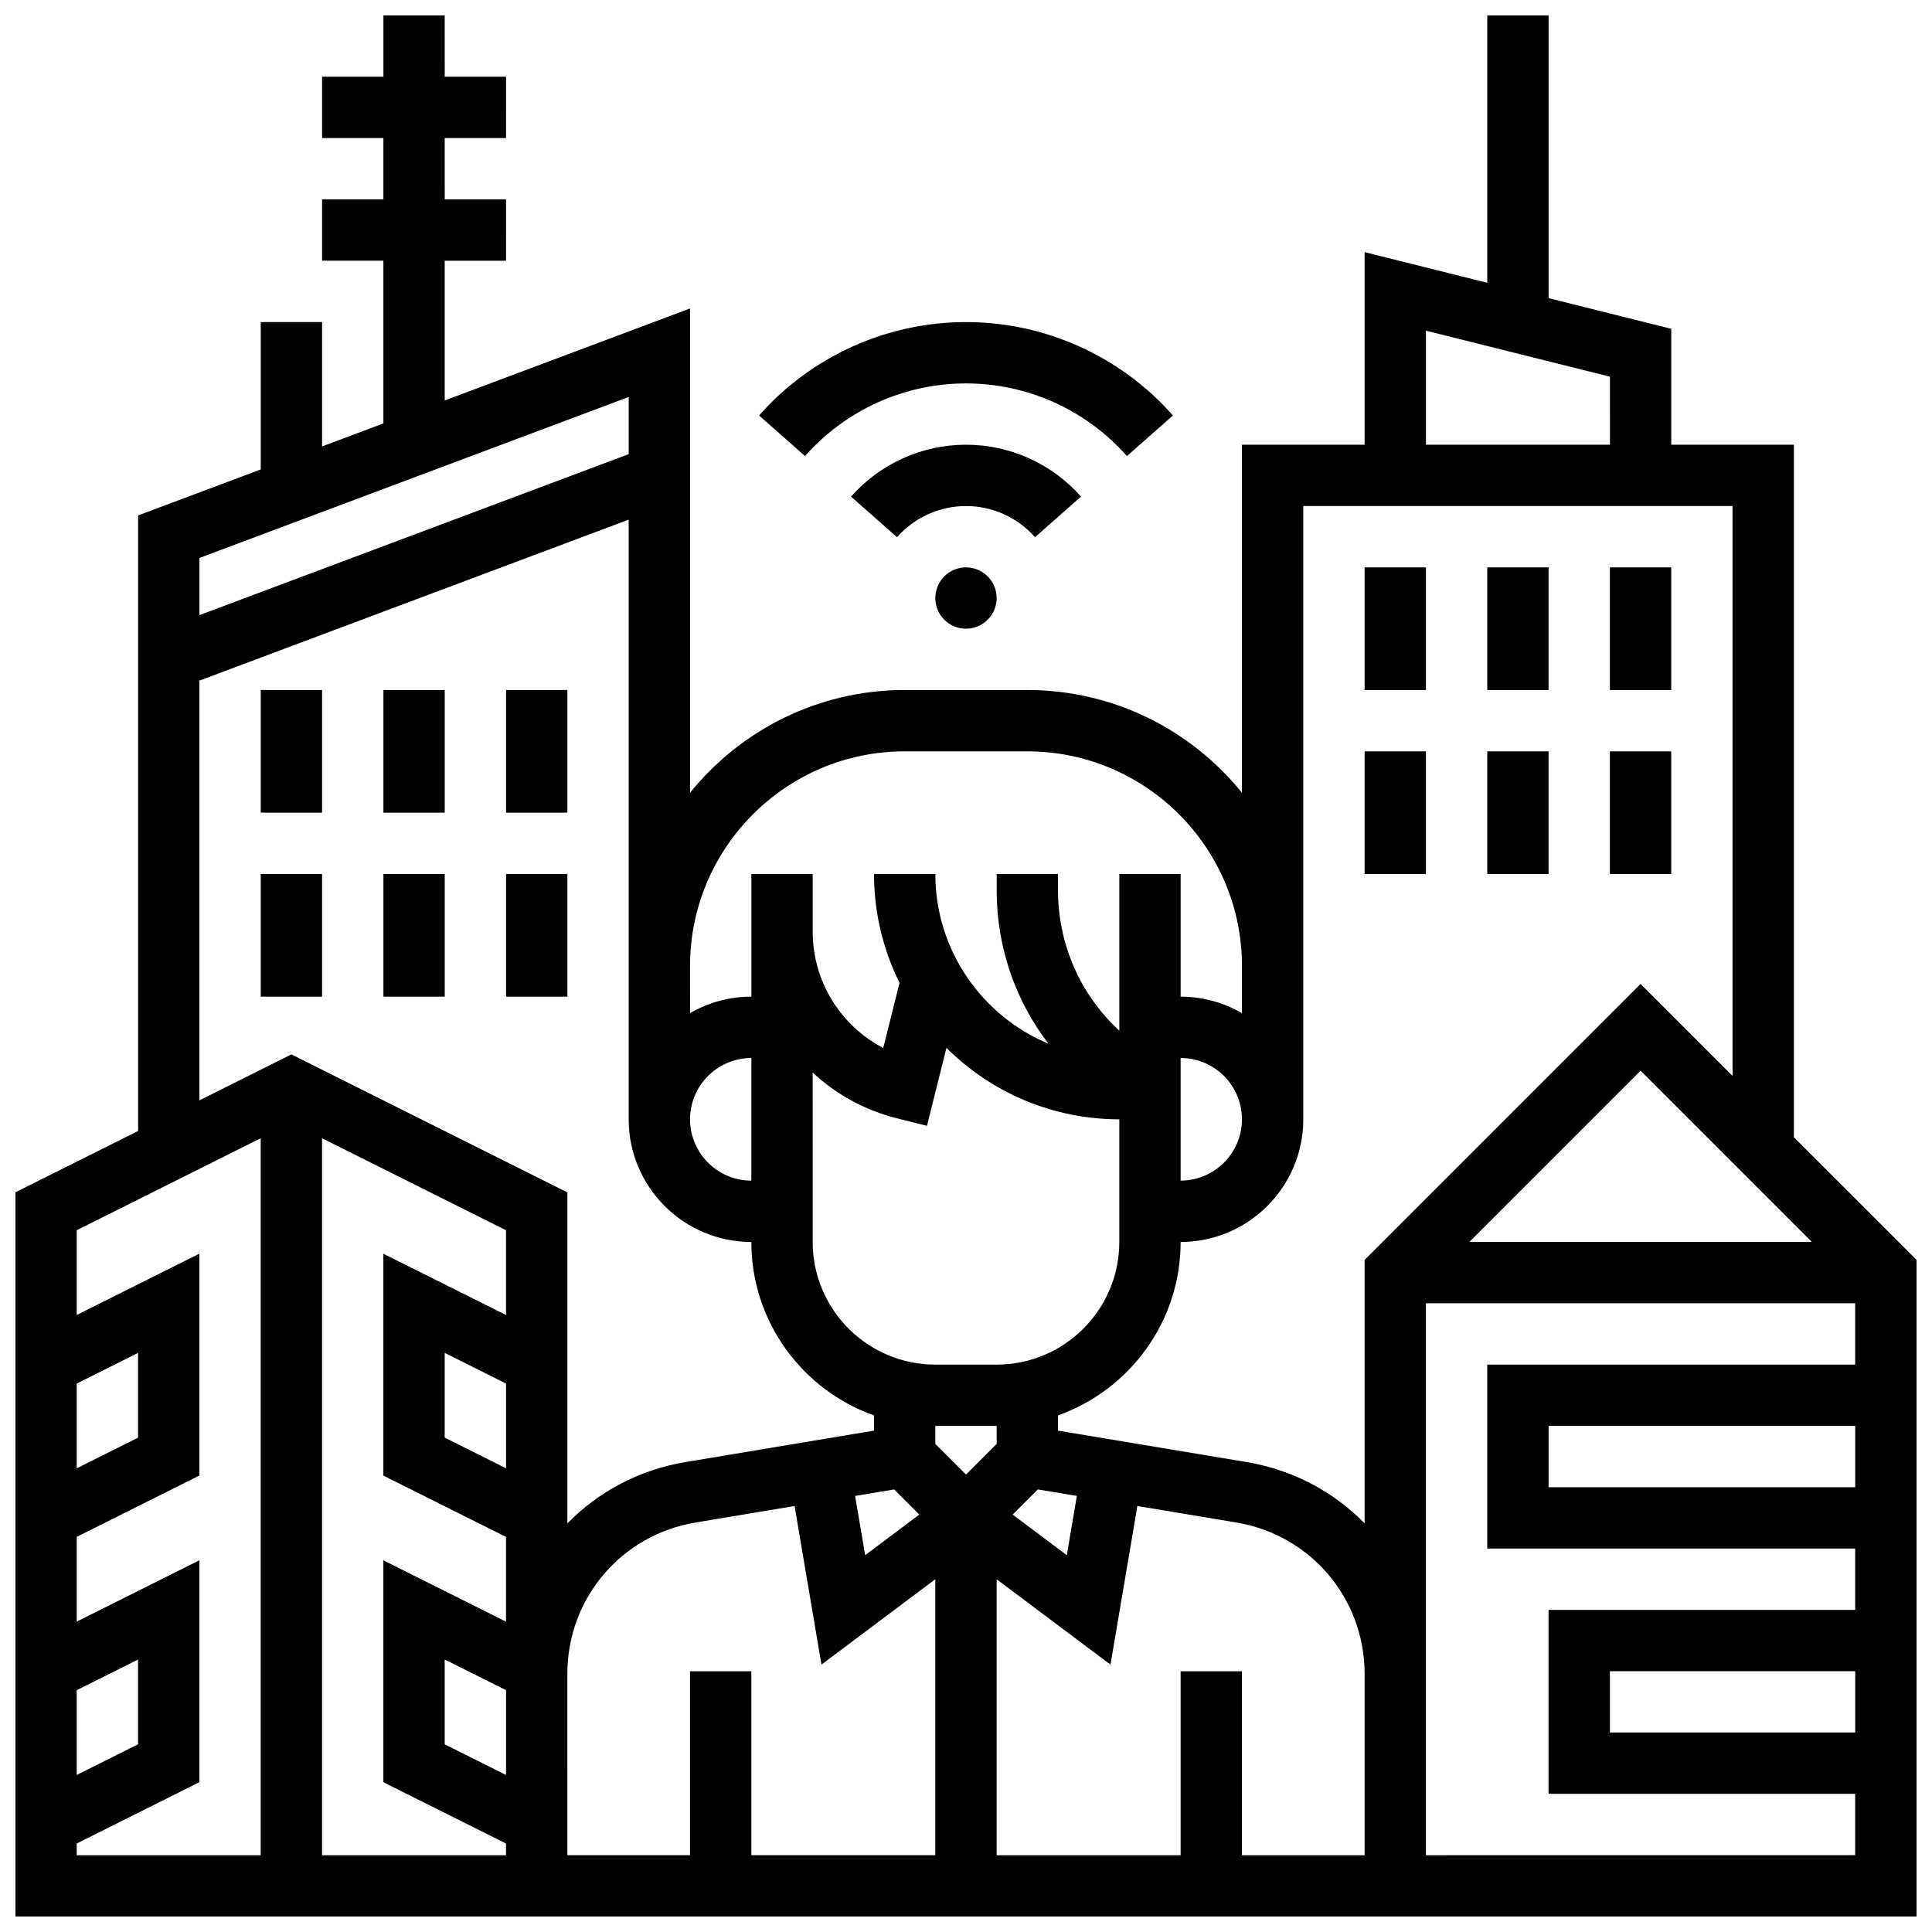 <?xml version="1.0" encoding="UTF-8"?>
<!-- Uploaded to: SVG Repo, www.svgrepo.com, Generator: SVG Repo Mixer Tools -->
<svg width="800px" height="800px" version="1.1" viewBox="144 144 512 512" xmlns="http://www.w3.org/2000/svg">
 <defs>
  <clipPath id="a">
   <path d="m148.09 148.09h503.81v503.81h-503.81z"/>
  </clipPath>
 </defs>
 <g clip-path="url(#a)">
  <path d="m619.4 445.39v-183.54h-32.504v-30.719l-32.504-8.125v-74.918h-16.25v70.852l-32.504-8.125v51.035h-32.504v92.246c-13.418-16.598-33.926-27.238-56.883-27.238h-32.504c-22.957 0-43.465 10.641-56.883 27.238v-128.35l-65.008 24.379v-37.031h16.25l0.004-16.254h-16.25l-0.004-16.25h16.25l0.004-16.254h-16.25l-0.004-16.25h-16.25v16.25h-16.254v16.25h16.25v16.25l-16.25 0.004v16.25h16.25v43.125l-16.25 6.094v-32.965h-16.25v39.062l-32.504 12.188v163.13l-32.504 16.25v191.92h503.81v-174.01zm4.762 27.742h-90.781l45.391-45.391zm-102.27-241.5 48.754 12.188 0.004 18.035h-48.754zm-32.504 46.477h113.76v151.03l-24.379-24.379-73.133 73.133v69.805c-8.18-8.332-18.973-14.184-31.277-16.238l-49.98-8.328v-4.039c18.918-6.711 32.504-24.773 32.504-45.961 17.922 0 32.504-14.582 32.504-32.504zm-146.27 178.77c-8.961 0-16.25-7.293-16.25-16.25 0-8.961 7.293-16.25 16.25-16.25zm16.25-28.641c6.16 5.731 13.789 9.992 22.406 12.145l7.883 1.969 5.164-20.656c11.762 11.695 27.957 18.934 45.809 18.934v32.504c0 17.922-14.582 32.504-32.504 32.504h-16.25c-17.922 0-32.504-14.582-32.504-32.504zm97.512-3.863c8.961 0 16.25 7.293 16.25 16.25 0 8.961-7.293 16.25-16.25 16.25zm-48.754 97.512v4.762l-8.125 8.129-8.125-8.129-0.004-4.762zm-27.168 16.828 6.668 6.668-14.348 10.762-2.664-15.707zm38.082 0 10.34 1.723-2.664 15.707-14.348-10.762zm-35.293-195.6h32.504c31.363 0 56.883 25.516 56.883 56.883v12.5c-4.785-2.773-10.336-4.371-16.25-4.371v-32.504h-16.25v41.516c-10.25-9.43-16.25-22.781-16.25-37.227l-0.008-4.293h-16.25v4.289c0 15.086 4.957 29.266 13.727 40.699-17.59-7.367-29.98-24.758-29.98-44.988h-16.25c0 10.348 2.441 20.133 6.762 28.828l-4.316 17.273c-11.312-5.883-18.699-17.645-18.699-30.848v-15.254h-16.25v32.504c-5.918 0-11.465 1.598-16.25 4.371l-0.004-12.496c0-31.367 25.52-56.883 56.883-56.883zm-73.133-93.914v15.148l-113.76 42.66v-15.148zm-113.77 75.168 113.76-42.66 0.004 158.92c0 17.922 14.582 32.504 32.504 32.504 0 21.188 13.586 39.25 32.504 45.961v4.039l-49.98 8.332c-12.305 2.051-23.098 7.906-31.277 16.238v-87.711l-73.133-36.566-24.379 12.188zm81.262 290.01-16.25-8.125v-22.461l16.25 8.125zm0-81.262-16.25-8.125v-22.461l16.25 8.125zm-113.77 58.801 16.25-8.125v22.461l-16.25 8.125zm0-81.262 16.25-8.125v22.461l-16.25 8.125zm0 121.89 32.504-16.25v-58.801l-32.504 16.25v-22.461l32.504-16.25v-58.801l-32.504 16.25v-22.461l48.754-24.379 0.004 190.01h-48.758zm65.008 3.106v-190l48.754 24.379v22.461l-32.504-16.25v58.801l32.504 16.25v22.461l-32.504-16.25v58.801l32.504 16.25 0.004 3.102zm65.008-48.086c0-19.941 14.277-36.797 33.949-40.078l26.273-4.379 7.125 42.027 30.164-22.617v73.133h-48.754v-48.754h-16.25v48.754h-32.504zm211.28 48.086h-32.504v-48.754h-16.25v48.754h-48.754v-73.133l30.164 22.621 7.125-42.027 26.273 4.379c19.668 3.277 33.945 20.133 33.945 40.074zm16.25 0v-146.27h113.76v16.25h-97.512v48.754h97.512v16.25h-81.258v48.754h81.258v16.25zm113.77-113.77v16.25h-81.258v-16.25zm0 65.008v16.25h-65.008v-16.25z"/>
 </g>
 <path d="m408.12 302.49c0 4.488-3.637 8.125-8.125 8.125s-8.129-3.637-8.129-8.125 3.641-8.129 8.129-8.129 8.125 3.641 8.125 8.129"/>
 <path d="m418.29 286.36 12.184-10.754c-7.715-8.738-18.82-13.754-30.469-13.754-11.652 0-22.754 5.016-30.469 13.754l12.184 10.754c4.629-5.246 11.293-8.254 18.285-8.254 6.988 0 13.652 3.008 18.285 8.254z"/>
 <path d="m400 245.61c16.312 0 31.855 7.016 42.656 19.25l12.184-10.754c-13.883-15.727-33.871-24.75-54.84-24.75-20.973 0-40.961 9.023-54.84 24.75l12.184 10.754c10.797-12.234 26.344-19.25 42.656-19.25z"/>
 <path d="m213.1 375.62h16.25v32.504h-16.25z"/>
 <path d="m245.61 375.62h16.25v32.504h-16.25z"/>
 <path d="m278.11 375.62h16.25v32.504h-16.25z"/>
 <path d="m213.1 326.86h16.25v32.504h-16.25z"/>
 <path d="m245.61 326.86h16.25v32.504h-16.25z"/>
 <path d="m278.11 326.86h16.25v32.504h-16.25z"/>
 <path d="m505.64 294.36h16.25v32.504h-16.25z"/>
 <path d="m538.14 294.36h16.25v32.504h-16.25z"/>
 <path d="m570.64 294.36h16.25v32.504h-16.25z"/>
 <path d="m505.64 343.12h16.25v32.504h-16.25z"/>
 <path d="m538.14 343.12h16.25v32.504h-16.25z"/>
 <path d="m570.64 343.12h16.25v32.504h-16.25z"/>
</svg>
